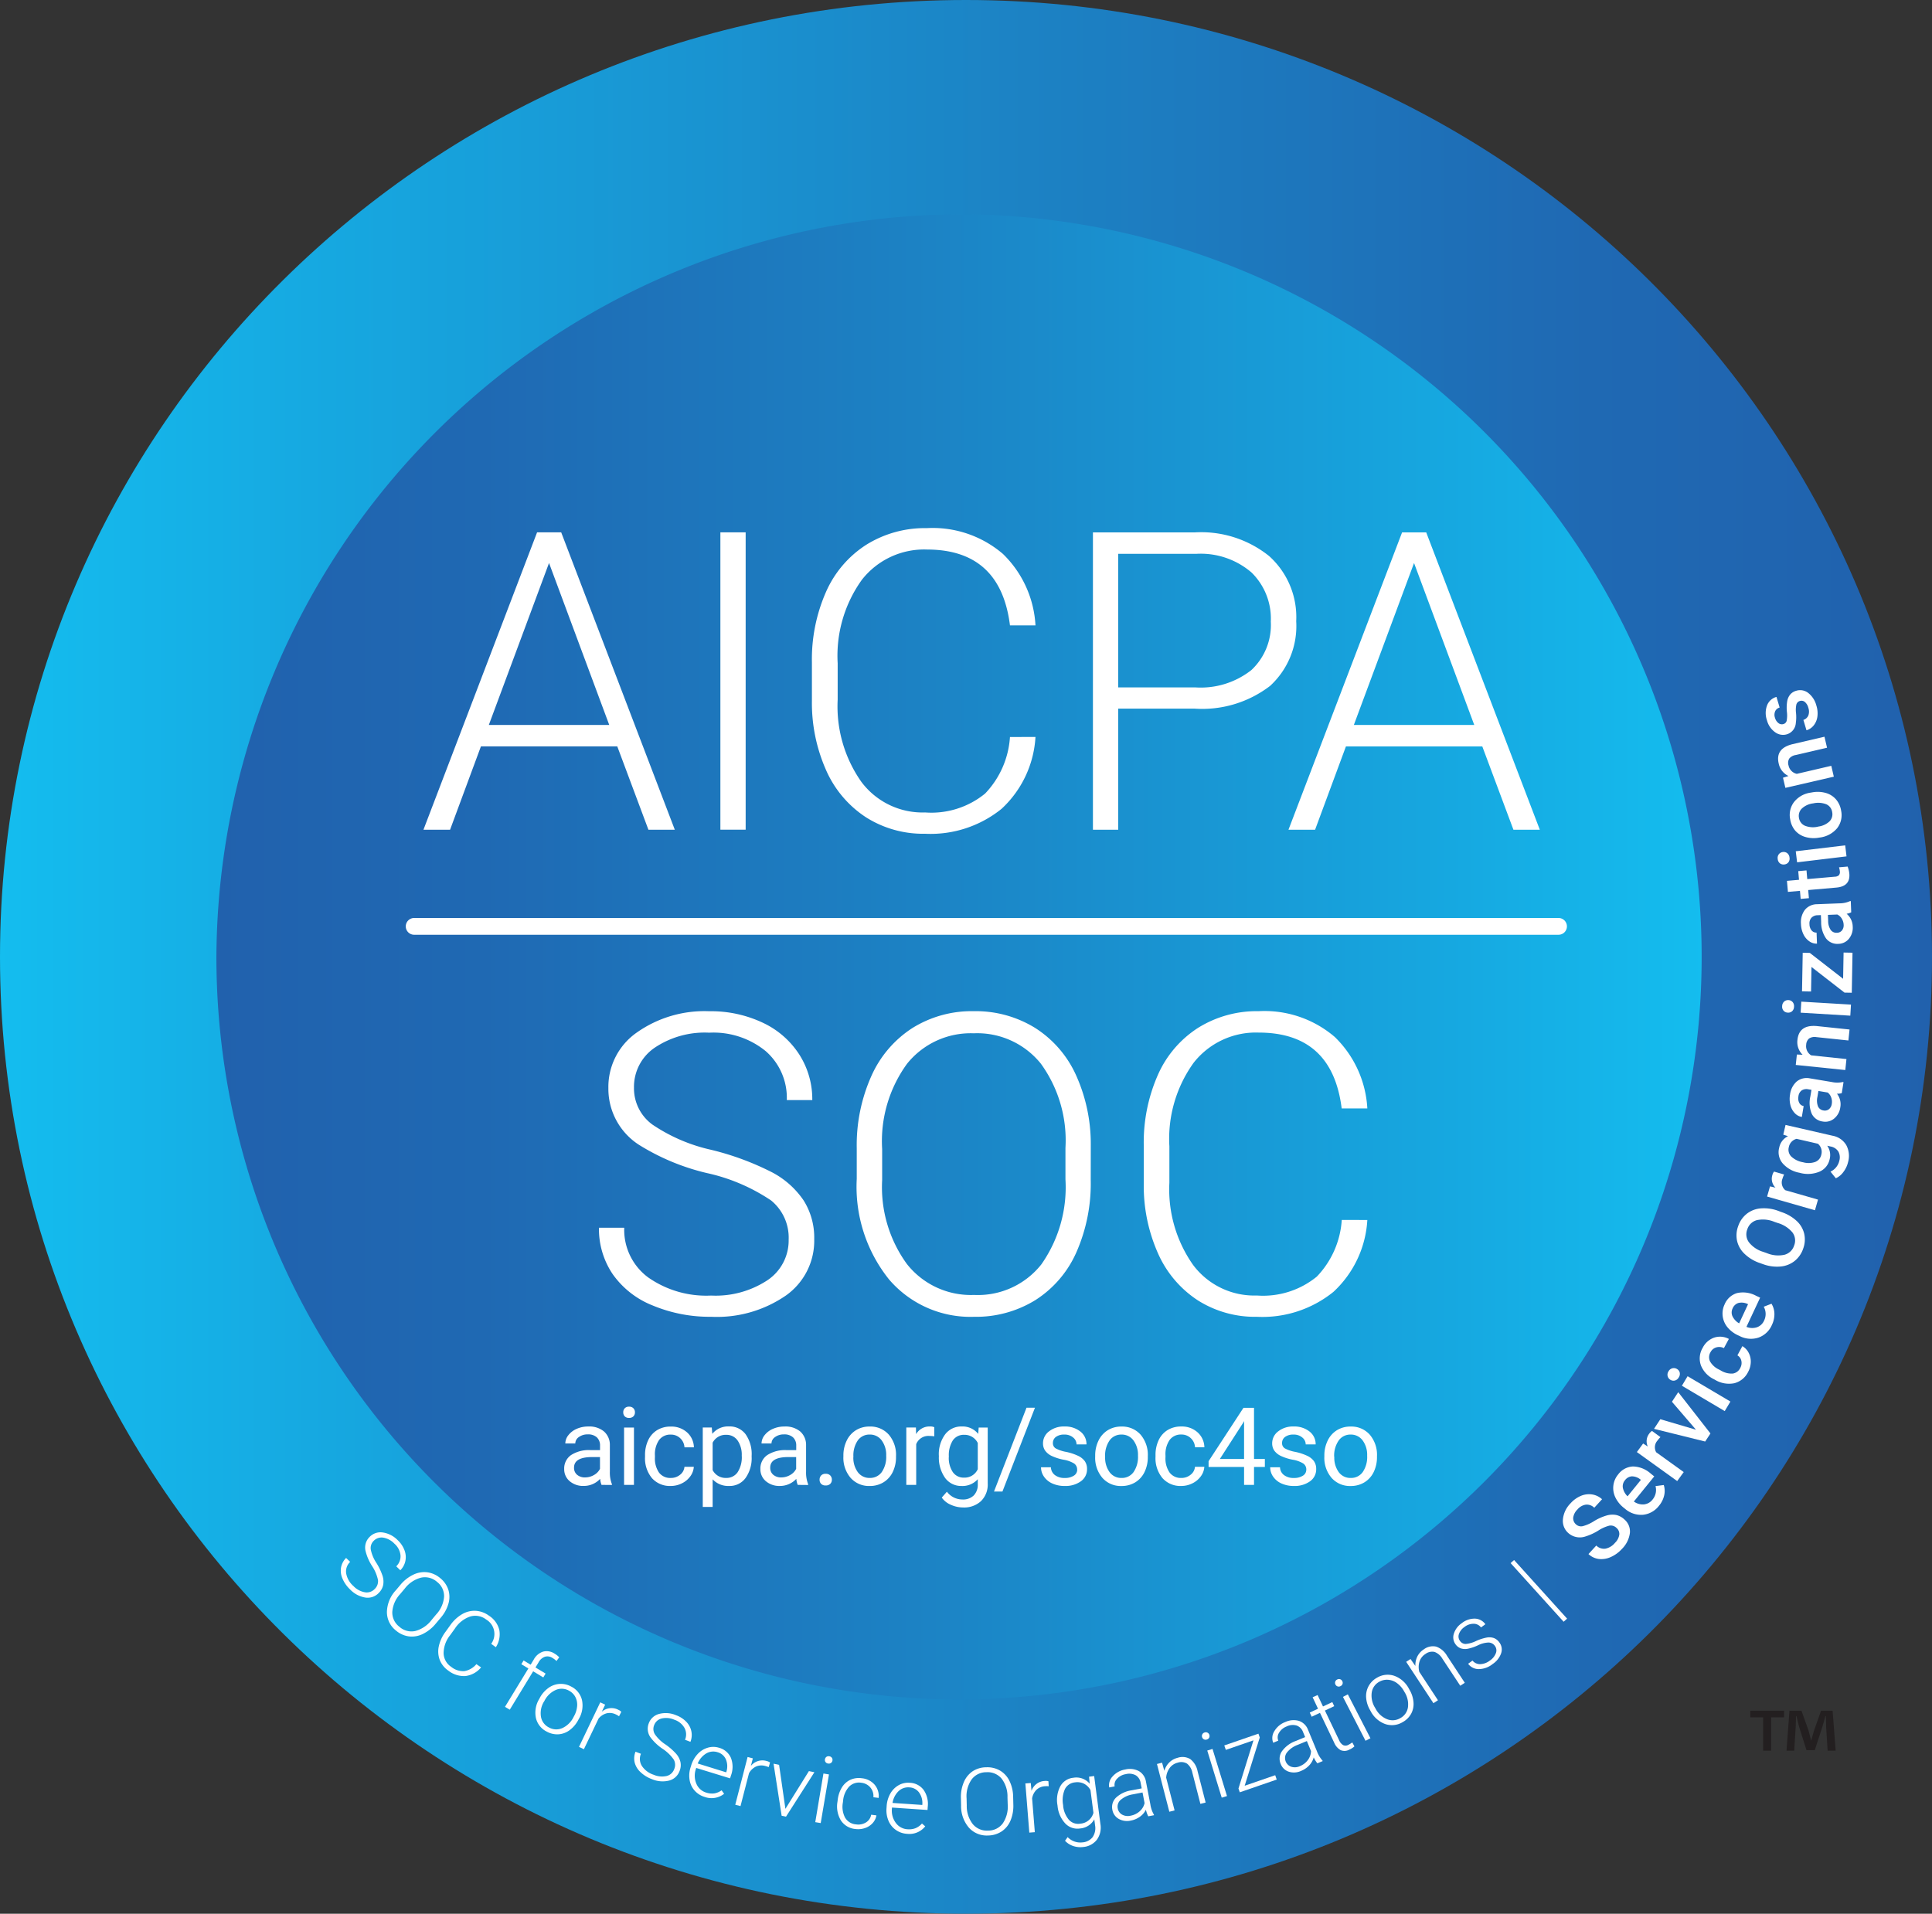 <?xml version="1.0" encoding="UTF-8"?>
<svg xmlns="http://www.w3.org/2000/svg" xmlns:xlink="http://www.w3.org/1999/xlink" id="logo-trust-soc2" width="107" height="106" viewBox="0 0 107 106">
  <rect x="0" y="0" width="107" height="106" fill="#333333" stroke="none"/>
  <defs>
    <linearGradient id="linear-gradient" x1="1" y1="0.5" x2="0.003" y2="0.5" gradientUnits="objectBoundingBox">
      <stop offset="0" stop-color="#2161ad"></stop>
      <stop offset="0.18" stop-color="#1f69b3"></stop>
      <stop offset="0.47" stop-color="#1c82c4"></stop>
      <stop offset="0.84" stop-color="#16a9e1"></stop>
      <stop offset="1" stop-color="#14bdef"></stop>
    </linearGradient>
    <linearGradient id="linear-gradient-2" x1="0" x2="1" xlink:href="#linear-gradient"></linearGradient>
  </defs>
  <g id="Group_68774" data-name="Group 68774">
    <path id="Path_123698" data-name="Path 123698" d="M53.5,0C83.047,0,107,23.729,107,53s-23.953,53-53.5,53S0,82.271,0,53,23.953,0,53.5,0Z" fill="url(#linear-gradient)"></path>
    <path id="Path_123706" data-name="Path 123706" d="M41.515,0A41.129,41.129,0,1,1,0,41.127,41.322,41.322,0,0,1,41.515,0Z" transform="translate(11.985 11.873)" fill="url(#linear-gradient-2)"></path>
    <path id="Path_123707" data-name="Path 123707" d="M2.307,2.818a.592.592,0,0,0-.213-.485A2.254,2.254,0,0,0,1.307,2,2.737,2.737,0,0,1,.471,1.65.82.82,0,0,1,.1.946.835.835,0,0,1,.451.256a1.444,1.444,0,0,1,.893-.269A1.471,1.471,0,0,1,2,.126,1.062,1.062,0,0,1,2.45.519a1.031,1.031,0,0,1,.157.565H2.292A.765.765,0,0,0,2.037.48,1,1,0,0,0,1.343.253,1.1,1.1,0,0,0,.667.445.6.6,0,0,0,.414.94.552.552,0,0,0,.637,1.4a2.073,2.073,0,0,0,.721.31,3.361,3.361,0,0,1,.752.278,1.059,1.059,0,0,1,.384.347.866.866,0,0,1,.127.479.843.843,0,0,1-.352.7,1.5,1.5,0,0,1-.921.268,1.794,1.794,0,0,1-.716-.136A1.08,1.08,0,0,1,.14,3.256a1,1,0,0,1-.166-.575H.286a.73.73,0,0,0,.289.615,1.226,1.226,0,0,0,.775.222,1.159,1.159,0,0,0,.693-.193A.6.6,0,0,0,2.307,2.818Z" transform="translate(21.051 84.385) rotate(44.04)" fill="#fff"></path>
    <path id="Path_123708" data-name="Path 123708" d="M2.863,2.076a2.14,2.14,0,0,1-.181.9,1.363,1.363,0,0,1-.507.6,1.391,1.391,0,0,1-.757.211A1.3,1.3,0,0,1,.375,3.32,1.833,1.833,0,0,1-.018,2.074l0-.38A2.127,2.127,0,0,1,.167.8,1.383,1.383,0,0,1,.676.2a1.38,1.38,0,0,1,.755-.213,1.373,1.373,0,0,1,.752.2,1.331,1.331,0,0,1,.5.578,2.074,2.074,0,0,1,.181.868Zm-.31-.4a1.617,1.617,0,0,0-.3-1.043A.992.992,0,0,0,1.43.26,1.011,1.011,0,0,0,.607.643,1.654,1.654,0,0,0,.3,1.7l0,.385a1.617,1.617,0,0,0,.3,1.039.99.99,0,0,0,.826.38,1,1,0,0,0,.829-.383,1.684,1.684,0,0,0,.3-1.057Z" transform="matrix(0.766, 0.643, -0.643, 0.766, 23.276, 86.501)" fill="#fff"></path>
    <path id="Path_123709" data-name="Path 123709" d="M2.734,2.569a1.333,1.333,0,0,1-.422.893,1.4,1.4,0,0,1-.945.313,1.3,1.3,0,0,1-.727-.2,1.321,1.321,0,0,1-.486-.579,2.054,2.054,0,0,1-.171-.859l0-.479A2.1,2.1,0,0,1,.161.785,1.343,1.343,0,0,1,.661.2a1.366,1.366,0,0,1,.746-.21A1.313,1.313,0,0,1,2.344.3a1.327,1.327,0,0,1,.4.883H2.425A.93.93,0,0,0,1.406.253.981.981,0,0,0,.6.631,1.633,1.633,0,0,0,.3,1.669l0,.451A1.622,1.622,0,0,0,.584,3.136a.929.929,0,0,0,.784.376,1.05,1.05,0,0,0,.74-.238,1.132,1.132,0,0,0,.31-.7Z" transform="translate(25.928 88.674) rotate(35.78)" fill="#fff"></path>
    <path id="Path_123699" data-name="Path 123699" d="M.433,3.933l.01-2.49-.455,0V1.2l.455,0V.863A.905.905,0,0,1,.664.217a.794.794,0,0,1,.6-.228,1.162,1.162,0,0,1,.323.042L1.562.284A1.188,1.188,0,0,0,1.285.255.5.5,0,0,0,.893.412.643.643,0,0,0,.751.854v.339l.656,0v.248l-.656,0-.01,2.49Z" transform="matrix(0.856, 0.517, -0.517, 0.856, 29.63, 90.951)" fill="#fff"></path>
    <path id="Path_123700" data-name="Path 123700" d="M-.011,1.374A1.611,1.611,0,0,1,.146.662,1.167,1.167,0,0,1,1.22-.01a1.125,1.125,0,0,1,.888.38,1.462,1.462,0,0,1,.337,1.014v.063a1.625,1.625,0,0,1-.157.715,1.158,1.158,0,0,1-.435.491,1.2,1.2,0,0,1-.639.175,1.126,1.126,0,0,1-.887-.38A1.458,1.458,0,0,1-.011,1.434Zm.3.082a1.23,1.23,0,0,0,.252.8.814.814,0,0,0,.669.312.826.826,0,0,0,.669-.318,1.287,1.287,0,0,0,.259-.832V1.365A1.38,1.38,0,0,0,2.028.792.926.926,0,0,0,1.7.389.836.836,0,0,0,1.219.248a.822.822,0,0,0-.665.32,1.289,1.289,0,0,0-.26.832Z" transform="translate(30.551 92.848) rotate(28.24)" fill="#fff"></path>
    <path id="Path_123701" data-name="Path 123701" d="M1.271.3A1.141,1.141,0,0,0,1.065.283a.751.751,0,0,0-.483.16A.873.873,0,0,0,.3.9L.292,2.781h-.3L0,.047H.3L.3.48a.817.817,0,0,1,.778-.488.5.5,0,0,1,.2.032Z" transform="matrix(0.904, 0.428, -0.428, 0.904, 33.264, 94.249)" fill="#fff"></path>
    <path id="Path_123702" data-name="Path 123702" d="M2.324,2.814a.59.59,0,0,0-.215-.483,2.277,2.277,0,0,0-.79-.336A2.766,2.766,0,0,1,.48,1.647a.819.819,0,0,1-.374-.7A.827.827,0,0,1,.457.258a1.451,1.451,0,0,1,.9-.267,1.487,1.487,0,0,1,.66.139,1.069,1.069,0,0,1,.451.393,1.025,1.025,0,0,1,.159.563H2.306a.762.762,0,0,0-.258-.6,1.012,1.012,0,0,0-.7-.227,1.111,1.111,0,0,0-.678.19A.59.59,0,0,0,.421.94.551.551,0,0,0,.646,1.4a2.094,2.094,0,0,0,.724.31,3.4,3.4,0,0,1,.755.278,1.065,1.065,0,0,1,.386.346.861.861,0,0,1,.128.477.836.836,0,0,1-.352.7,1.505,1.505,0,0,1-.923.266,1.813,1.813,0,0,1-.719-.137,1.087,1.087,0,0,1-.5-.388,1,1,0,0,1-.167-.573H.3a.728.728,0,0,0,.291.613,1.239,1.239,0,0,0,.778.223,1.166,1.166,0,0,0,.7-.192A.6.6,0,0,0,2.324,2.814Z" transform="translate(36.169 94.53) rotate(20.82)" fill="#fff"></path>
    <path id="Path_123703" data-name="Path 123703" d="M1.223,2.828a1.2,1.2,0,0,1-.635-.17,1.165,1.165,0,0,1-.44-.478,1.478,1.478,0,0,1-.156-.688V1.384A1.6,1.6,0,0,1,.148.673a1.228,1.228,0,0,1,.43-.5,1.069,1.069,0,0,1,.6-.182A.993.993,0,0,1,1.97.331a1.365,1.365,0,0,1,.292.928v.169L.3,1.433v.058a1.134,1.134,0,0,0,.267.774.852.852,0,0,0,.675.308,1,1,0,0,0,.432-.09A.963.963,0,0,0,2.009,2.2l.191.143A1.121,1.121,0,0,1,1.223,2.828ZM1.174.251A.769.769,0,0,0,.594.5a1.158,1.158,0,0,0-.288.673l1.652,0V1.139A.994.994,0,0,0,1.734.5.7.7,0,0,0,1.174.251Z" transform="translate(38.697 96.468) rotate(17.24)" fill="#fff"></path>
    <path id="Path_123704" data-name="Path 123704" d="M1.272.3A1.146,1.146,0,0,0,1.066.286.751.751,0,0,0,.583.444.869.869,0,0,0,.3.9L.3,2.78h-.3L0,.048H.3L.3.482A.815.815,0,0,1,1.08,0a.5.5,0,0,1,.2.032Z" transform="matrix(0.968, 0.25, -0.25, 0.968, 41.416, 97.273)" fill="#fff"></path>
    <path id="Path_123705" data-name="Path 123705" d="M1.155,2.313,2,0H2.31L1.276,2.73H1.029L0,0H.313Z" transform="matrix(0.979, 0.205, -0.205, 0.979, 42.842, 97.69)" fill="#fff"></path>
    <path id="Path_123710" data-name="Path 123710" d="M.353,3.726H.047l0-2.732H.357ZM0,.2A.2.2,0,0,1,.056.059.2.2,0,0,1,.209,0,.2.2,0,0,1,.363.058.2.2,0,0,1,.42.2.2.2,0,0,1,.362.348.207.207,0,0,1,.208.406.2.2,0,0,1,.055.348.2.2,0,0,1,0,.2Z" transform="translate(45.723 97.246) rotate(9.54)" fill="#fff"></path>
    <path id="Path_123711" data-name="Path 123711" d="M1.172,2.575A.811.811,0,0,0,1.706,2.4a.626.626,0,0,0,.234-.461h.293a.852.852,0,0,1-.158.456.991.991,0,0,1-.386.322,1.174,1.174,0,0,1-.516.117,1.067,1.067,0,0,1-.859-.373,1.5,1.5,0,0,1-.316-1V1.362A1.7,1.7,0,0,1,.14.647,1.1,1.1,0,0,1,.55.167,1.139,1.139,0,0,1,1.173,0,1.067,1.067,0,0,1,1.92.264a.969.969,0,0,1,.314.7H1.941A.738.738,0,0,0,1.709.451a.757.757,0,0,0-.536-.2.765.765,0,0,0-.641.3A1.33,1.33,0,0,0,.3,1.379v.088a1.3,1.3,0,0,0,.227.815A.766.766,0,0,0,1.172,2.575Z" transform="translate(46.566 98.35) rotate(7.17)" fill="#fff"></path>
    <path id="Path_123712" data-name="Path 123712" d="M1.233,2.831A1.2,1.2,0,0,1,.6,2.66a1.172,1.172,0,0,1-.442-.478A1.479,1.479,0,0,1,0,1.494V1.385A1.6,1.6,0,0,1,.153.676a1.221,1.221,0,0,1,.43-.5A1.067,1.067,0,0,1,1.179,0a1,1,0,0,1,.8.339,1.367,1.367,0,0,1,.294.928v.169H.3v.058a1.136,1.136,0,0,0,.268.774.857.857,0,0,0,.676.309,1,1,0,0,0,.432-.089.958.958,0,0,0,.34-.283l.191.144A1.117,1.117,0,0,1,1.233,2.831ZM1.179.256A.767.767,0,0,0,.6.506a1.151,1.151,0,0,0-.287.672H1.965V1.144A1,1,0,0,0,1.739.5.7.7,0,0,0,1.179.256Z" transform="translate(49.199 98.667) rotate(3.89)" fill="#fff"></path>
    <path id="Path_123713" data-name="Path 123713" d="M2.893,2.089a2.106,2.106,0,0,1-.177.891,1.341,1.341,0,0,1-.506.591,1.394,1.394,0,0,1-.759.207A1.324,1.324,0,0,1,.4,3.316,1.831,1.831,0,0,1,0,2.073V1.694A2.093,2.093,0,0,1,.18.8a1.362,1.362,0,0,1,.508-.6A1.383,1.383,0,0,1,1.445,0a1.4,1.4,0,0,1,.756.2,1.348,1.348,0,0,1,.506.578,2.065,2.065,0,0,1,.186.866Zm-.314-.4a1.614,1.614,0,0,0-.3-1.04A1.01,1.01,0,0,0,1.445.273,1.007,1.007,0,0,0,.621.65,1.626,1.626,0,0,0,.314,1.7v.384A1.614,1.614,0,0,0,.62,3.124a1.007,1.007,0,0,0,.831.383,1,1,0,0,0,.831-.377,1.656,1.656,0,0,0,.3-1.051Z" transform="matrix(1, -0.024, 0.024, 1, 53.178, 97.924)" fill="#fff"></path>
    <path id="Path_123714" data-name="Path 123714" d="M1.276.31A1.15,1.15,0,0,0,1.07.292.748.748,0,0,0,.587.449.861.861,0,0,0,.306.907V2.783H0L0,.051H.3L.306.486A.81.81,0,0,1,1.083,0a.506.506,0,0,1,.2.033Z" transform="matrix(0.997, -0.08, 0.08, 0.997, 56.784, 98.733)" fill="#fff"></path>
    <path id="Path_123715" data-name="Path 123715" d="M0,1.392A1.631,1.631,0,0,1,.289.377.925.925,0,0,1,1.067,0a.964.964,0,0,1,.857.445L1.938.054h.285l0,2.676a1.148,1.148,0,0,1-.3.835,1.069,1.069,0,0,1-.807.307,1.238,1.238,0,0,1-.549-.128A1.068,1.068,0,0,1,.161,3.4l.17-.182a.971.971,0,0,0,.77.395A.785.785,0,0,0,1.7,3.4a.883.883,0,0,0,.221-.62V2.432a.986.986,0,0,1-.853.4.925.925,0,0,1-.77-.38A1.642,1.642,0,0,1,0,1.433Zm.308.053a1.417,1.417,0,0,0,.212.825.688.688,0,0,0,.6.3.813.813,0,0,0,.8-.5l0-1.27A.866.866,0,0,0,1.607.4.838.838,0,0,0,1.123.265a.692.692,0,0,0-.6.3A1.509,1.509,0,0,0,.312,1.446Z" transform="matrix(0.992, -0.129, 0.129, 0.992, 58.386, 98.607)" fill="#fff"></path>
    <path id="Path_123716" data-name="Path 123716" d="M1.891,2.788a1.42,1.42,0,0,1-.059-.381,1.056,1.056,0,0,1-.408.319A1.259,1.259,0,0,1,.9,2.837a.932.932,0,0,1-.644-.221A.715.715,0,0,1,.007,2.06a.727.727,0,0,1,.334-.631A1.616,1.616,0,0,1,1.274,1.2h.553V.889A.6.6,0,0,0,1.644.428.759.759,0,0,0,1.112.259.834.834,0,0,0,.585.42.477.477,0,0,0,.377.808l-.306,0a.7.7,0,0,1,.3-.564A1.18,1.18,0,0,1,1.127,0a1.083,1.083,0,0,1,.728.23A.82.82,0,0,1,2.13.872l0,1.293a1.593,1.593,0,0,0,.085.594v.03ZM.933,2.569a1.027,1.027,0,0,0,.546-.146.86.86,0,0,0,.35-.391v-.6H1.283A1.372,1.372,0,0,0,.57,1.6a.494.494,0,0,0-.256.44.488.488,0,0,0,.173.382A.653.653,0,0,0,.933,2.569Z" transform="translate(61.209 98.226) rotate(-10.94)" fill="#fff"></path>
    <path id="Path_123717" data-name="Path 123717" d="M.3.054.308.521A1.083,1.083,0,0,1,.695.137,1.009,1.009,0,0,1,1.206.006a.834.834,0,0,1,.66.249A1.114,1.114,0,0,1,2.087,1l0,1.793h-.3l0-1.8A.833.833,0,0,0,1.626.449a.619.619,0,0,0-.493-.18.772.772,0,0,0-.5.174A1.022,1.022,0,0,0,.312.915l0,1.872h-.3L.007.053Z" transform="matrix(0.968, -0.249, 0.249, 0.968, 64.056, 97.657)" fill="#fff"></path>
    <path id="Path_123719" data-name="Path 123719" d="M.369,3.73H.064L.057,1H.362ZM0,.205A.2.2,0,0,1,.057.06.2.2,0,0,1,.209,0a.205.205,0,0,1,.154.06A.2.2,0,0,1,.421.206.2.2,0,0,1,.364.35.205.205,0,0,1,.21.408.2.2,0,0,1,.058.349.2.2,0,0,1,0,.205Z" transform="translate(66.516 96.022) rotate(-16.92)" fill="#fff"></path>
    <path id="Path_123720" data-name="Path 123720" d="M.392,2.486l1.789.005v.255L.017,2.74V2.518L1.679.271.06.267V.006l2,.006V.237Z" transform="translate(67.746 96.693) rotate(-19.2)" fill="#fff"></path>
    <path id="Path_123721" data-name="Path 123721" d="M1.9,2.8a1.426,1.426,0,0,1-.06-.382,1.051,1.051,0,0,1-.407.318A1.253,1.253,0,0,1,.9,2.843a.932.932,0,0,1-.643-.222.719.719,0,0,1-.247-.557.725.725,0,0,1,.333-.631A1.608,1.608,0,0,1,1.278,1.2l.552,0V.895A.6.6,0,0,0,1.646.433a.76.76,0,0,0-.531-.17.83.83,0,0,0-.526.16A.476.476,0,0,0,.381.812l-.305,0A.7.7,0,0,1,.38.244a1.174,1.174,0,0,1,.75-.236,1.083,1.083,0,0,1,.727.231.824.824,0,0,1,.276.639l0,1.294a1.6,1.6,0,0,0,.086.594V2.8ZM.94,2.575a1.022,1.022,0,0,0,.545-.145.856.856,0,0,0,.349-.391l0-.6-.545,0A1.366,1.366,0,0,0,.575,1.6a.508.508,0,0,0-.083.823A.654.654,0,0,0,.94,2.575Z" transform="translate(70.133 95.809) rotate(-22.5)" fill="#fff"></path>
    <path id="Path_123722" data-name="Path 123722" d="M.815.006l0,.7.57,0V.956l-.57,0L.825,2.777a.571.571,0,0,0,.084.339.324.324,0,0,0,.276.112A1.9,1.9,0,0,0,1.432,3.2l.014.248a.989.989,0,0,1-.325.042.548.548,0,0,1-.456-.182A.852.852,0,0,1,.52,2.779L.513.953l-.506,0V.7l.506,0,0-.7Z" transform="translate(72.233 94.23) rotate(-25.26)" fill="#fff"></path>
    <path id="Path_123723" data-name="Path 123723" d="M.374,3.735H.068L.058,1H.363ZM0,.206A.2.2,0,0,1,.057.06.2.2,0,0,1,.209,0a.205.205,0,0,1,.154.06A.2.2,0,0,1,.421.207.2.2,0,0,1,.365.351.2.2,0,0,1,.211.409.2.2,0,0,1,.058.35.2.2,0,0,1,0,.206Z" transform="translate(73.87 93.124) rotate(-27.01)" fill="#fff"></path>
    <path id="Path_123724" data-name="Path 123724" d="M.012,1.384A1.6,1.6,0,0,1,.163.674,1.155,1.155,0,0,1,.6.183,1.168,1.168,0,0,1,1.232.01,1.143,1.143,0,0,1,2.123.4a1.483,1.483,0,0,1,.345,1.017v.063a1.611,1.611,0,0,1-.151.714,1.131,1.131,0,0,1-.431.488,1.186,1.186,0,0,1-.637.169,1.144,1.144,0,0,1-.89-.387A1.48,1.48,0,0,1,.012,1.445Zm.305.085a1.247,1.247,0,0,0,.259.807.828.828,0,0,0,.671.318.811.811,0,0,0,.666-.312,1.27,1.27,0,0,0,.252-.83V1.393A1.393,1.393,0,0,0,2.046.818a.947.947,0,0,0-.33-.4A.846.846,0,0,0,1.233.268.807.807,0,0,0,.57.583a1.272,1.272,0,0,0-.253.83Z" transform="translate(75.187 93.525) rotate(-29.52)" fill="#fff"></path>
    <path id="Path_123725" data-name="Path 123725" d="M.3.057.315.526A1.076,1.076,0,0,1,.7.141a1,1,0,0,1,.51-.131.833.833,0,0,1,.659.251,1.124,1.124,0,0,1,.222.745L2.1,2.8H1.8L1.788,1A.84.84,0,0,0,1.629.455.618.618,0,0,0,1.137.274a.765.765,0,0,0-.5.174A1.019,1.019,0,0,0,.319.921L.327,2.8h-.3L.013.056Z" transform="translate(77.837 92.008) rotate(-33.07)" fill="#fff"></path>
    <path id="Path_123726" data-name="Path 123726" d="M1.8,2.108a.436.436,0,0,0-.183-.363,1.416,1.416,0,0,0-.548-.216A2.493,2.493,0,0,1,.5,1.348.766.766,0,0,1,.2,1.1.613.613,0,0,1,.1.753.645.645,0,0,1,.374.218,1.092,1.092,0,0,1,1.069.01a1.14,1.14,0,0,1,.739.23.734.734,0,0,1,.281.593h-.3a.5.5,0,0,0-.2-.4A.8.8,0,0,0,1.07.268.791.791,0,0,0,.589.4a.406.406,0,0,0-.18.345.377.377,0,0,0,.153.319,1.615,1.615,0,0,0,.552.209,2.617,2.617,0,0,1,.6.2.786.786,0,0,1,.3.257.658.658,0,0,1,.1.363.649.649,0,0,1-.278.553,1.193,1.193,0,0,1-.732.2A1.242,1.242,0,0,1,.32,2.616a.72.72,0,0,1-.3-.588h.3a.532.532,0,0,0,.227.415A.927.927,0,0,0,1.1,2.6a.86.86,0,0,0,.512-.137A.413.413,0,0,0,1.8,2.108Z" transform="translate(80.089 90.536) rotate(-36.44)" fill="#fff"></path>
    <path id="Path_123727" data-name="Path 123727" d="M.3,4.378H.042L.021,0H.278Z" transform="translate(83.647 86.594) rotate(-41.84)" fill="#fff"></path>
    <path id="Path_123728" data-name="Path 123728" d="M2.143,2.811a.451.451,0,0,0-.173-.376,2.079,2.079,0,0,0-.619-.269,3.01,3.01,0,0,1-.711-.3.959.959,0,0,1-.508-.829A.891.891,0,0,1,.492.3,1.46,1.46,0,0,1,1.435.014a1.6,1.6,0,0,1,.688.145A1.143,1.143,0,0,1,2.6.566a1.046,1.046,0,0,1,.175.583l-.639,0A.585.585,0,0,0,1.952.692.754.754,0,0,0,1.432.526.775.775,0,0,0,.945.658a.444.444,0,0,0-.172.375.41.41,0,0,0,.189.34,2.182,2.182,0,0,0,.62.267,2.873,2.873,0,0,1,.693.3,1.117,1.117,0,0,1,.385.377.985.985,0,0,1,.124.5.871.871,0,0,1-.35.733,1.522,1.522,0,0,1-.958.268,1.812,1.812,0,0,1-.737-.152,1.254,1.254,0,0,1-.524-.412,1.03,1.03,0,0,1-.189-.61l.641,0a.6.6,0,0,0,.21.488.917.917,0,0,0,.6.175.785.785,0,0,0,.5-.133A.434.434,0,0,0,2.143,2.811Z" transform="translate(86.006 84.314) rotate(-47.55)" fill="#fff"></path>
    <path id="Path_123729" data-name="Path 123729" d="M1.333,2.861a1.284,1.284,0,0,1-.951-.374A1.353,1.353,0,0,1,.014,1.5V1.425A1.642,1.642,0,0,1,.169.691a1.191,1.191,0,0,1,.442-.5A1.166,1.166,0,0,1,1.249.012a1.085,1.085,0,0,1,.867.362,1.527,1.527,0,0,1,.31,1.014v.249L.635,1.629a.834.834,0,0,0,.229.539.686.686,0,0,0,.5.2.825.825,0,0,0,.688-.34l.333.319a1.094,1.094,0,0,1-.438.38A1.366,1.366,0,0,1,1.333,2.861ZM1.248.507A.513.513,0,0,0,.84.683a.913.913,0,0,0-.2.494l1.173.005V1.136A.757.757,0,0,0,1.65.667.519.519,0,0,0,1.248.507Z" transform="matrix(0.627, -0.779, 0.779, 0.627, 88.821, 82.641)" fill="#fff"></path>
    <path id="Path_123730" data-name="Path 123730" d="M1.452.627A1.522,1.522,0,0,0,1.2.606.559.559,0,0,0,.633.928L.641,2.808l-.615,0L.013.057.6.059.617.367A.686.686,0,0,1,1.234.011a.577.577,0,0,1,.218.037Z" transform="translate(90.601 80.406) rotate(-54)" fill="#fff"></path>
    <path id="Path_123731" data-name="Path 123731" d="M1.234,1.983,1.8.019l.635,0L1.5,2.767l-.534,0L0,.011l.638,0Z" transform="matrix(0.548, -0.836, 0.836, 0.548, 91.595, 79.137)" fill="#fff"></path>
    <path id="Path_123732" data-name="Path 123732" d="M.67,3.8l-.615,0L.044,1.046l.615,0ZM0,.332A.326.326,0,0,1,.092.1.336.336,0,0,1,.348,0,.345.345,0,0,1,.607.1.329.329,0,0,1,.7.335a.316.316,0,0,1-.09.232A.343.343,0,0,1,.351.659.344.344,0,0,1,.094.565.324.324,0,0,1,0,.332Z" transform="matrix(0.513, -0.859, 0.859, 0.513, 92.228, 76.257)" fill="#fff"></path>
    <path id="Path_123733" data-name="Path 123733" d="M1.255,2.37a.55.55,0,0,0,.381-.133A.457.457,0,0,0,1.8,1.9l.579,0a.9.9,0,0,1-.157.479,1.035,1.035,0,0,1-.4.351,1.2,1.2,0,0,1-.551.128,1.173,1.173,0,0,1-.912-.377,1.5,1.5,0,0,1-.34-1.034V1.388a1.453,1.453,0,0,1,.33-1A1.144,1.144,0,0,1,1.251.01a1.129,1.129,0,0,1,.8.289,1.036,1.036,0,0,1,.325.753l-.579,0A.572.572,0,0,0,1.631.66.519.519,0,0,0,1.247.506a.535.535,0,0,0-.46.216,1.107,1.107,0,0,0-.162.659v.1a1.138,1.138,0,0,0,.163.668A.544.544,0,0,0,1.255,2.37Z" transform="translate(93.696 75.754) rotate(-61.65)" fill="#fff"></path>
    <path id="Path_123734" data-name="Path 123734" d="M1.326,2.864A1.276,1.276,0,0,1,.377,2.49,1.356,1.356,0,0,1,.011,1.5V1.427A1.653,1.653,0,0,1,.166.691a1.2,1.2,0,0,1,.442-.5A1.162,1.162,0,0,1,1.245.009a1.078,1.078,0,0,1,.865.362,1.532,1.532,0,0,1,.308,1.016v.249L.631,1.63a.835.835,0,0,0,.228.54.682.682,0,0,0,.5.2.824.824,0,0,0,.687-.341l.332.319a1.1,1.1,0,0,1-.437.381A1.36,1.36,0,0,1,1.326,2.864ZM1.244.505A.512.512,0,0,0,.836.682a.919.919,0,0,0-.2.5l1.171,0V1.136a.759.759,0,0,0-.166-.47A.516.516,0,0,0,1.244.505Z" transform="translate(94.979 73.379) rotate(-65.06)" fill="#fff"></path>
    <path id="Path_123735" data-name="Path 123735" d="M3.065,2.015a2.281,2.281,0,0,1-.184.955,1.409,1.409,0,0,1-.533.63,1.455,1.455,0,0,1-.8.218,1.472,1.472,0,0,1-.8-.223,1.455,1.455,0,0,1-.543-.629,2.224,2.224,0,0,1-.2-.94V1.817A2.261,2.261,0,0,1,.2.861,1.429,1.429,0,0,1,.736.227a1.451,1.451,0,0,1,.8-.218,1.477,1.477,0,0,1,.8.22,1.435,1.435,0,0,1,.539.628,2.272,2.272,0,0,1,.195.951Zm-.64-.2A1.636,1.636,0,0,0,2.191.874a.76.76,0,0,0-.657-.33A.747.747,0,0,0,.887.869a1.591,1.591,0,0,0-.236.925v.214a1.624,1.624,0,0,0,.239.945.764.764,0,0,0,.657.335A.745.745,0,0,0,2.2,2.964a1.645,1.645,0,0,0,.226-.951Z" transform="translate(95.748 69.36) rotate(-70.61)" fill="#fff"></path>
    <path id="Path_123736" data-name="Path 123736" d="M1.441.623A1.509,1.509,0,0,0,1.191.6.559.559,0,0,0,.623.927l0,1.884-.614,0L.007.054H.593L.609.364A.687.687,0,0,1,1.225.006a.572.572,0,0,1,.217.036Z" transform="translate(97.813 66.268) rotate(-73.97)" fill="#fff"></path>
    <path id="Path_123737" data-name="Path 123737" d="M.006,1.411A1.616,1.616,0,0,1,.3.386.953.953,0,0,1,1.1,0a.9.9,0,0,1,.736.33L1.859.057h.553L2.418,2.73a1.111,1.111,0,0,1-.333.855,1.263,1.263,0,0,1-.9.311A1.448,1.448,0,0,1,.6,3.769a1.05,1.05,0,0,1-.436-.331l.29-.371a.878.878,0,0,0,.7.34.672.672,0,0,0,.482-.166.64.64,0,0,0,.176-.49V2.566a.9.9,0,0,1-.707.3.96.96,0,0,1-.785-.386A1.679,1.679,0,0,1,.006,1.411Zm.611.055a1.12,1.12,0,0,0,.169.654.541.541,0,0,0,.466.239.587.587,0,0,0,.55-.32L1.8.826A.584.584,0,0,0,1.254.512.538.538,0,0,0,.784.753,1.247,1.247,0,0,0,.617,1.466Z" transform="matrix(0.226, -0.974, 0.974, 0.226, 98.288, 64.646)" fill="#fff"></path>
    <path id="Path_123738" data-name="Path 123738" d="M1.727,2.812a.964.964,0,0,1-.071-.257.948.948,0,0,1-.717.307.961.961,0,0,1-.672-.238.763.763,0,0,1-.261-.586A.783.783,0,0,1,.33,1.361a1.558,1.558,0,0,1,.928-.234h.376V.947A.487.487,0,0,0,1.514.6.469.469,0,0,0,1.153.475.536.536,0,0,0,.81.58.327.327,0,0,0,.676.849H.063A.689.689,0,0,1,.211.424a.989.989,0,0,1,.4-.309A1.41,1.41,0,0,1,1.187,0a1.143,1.143,0,0,1,.765.244.874.874,0,0,1,.294.684l0,1.243a1.422,1.422,0,0,0,.1.594v.043Zm-.675-.447a.692.692,0,0,0,.342-.089.59.59,0,0,0,.241-.239v-.52H1.3a.9.9,0,0,0-.512.119.388.388,0,0,0-.171.339.364.364,0,0,0,.118.284A.453.453,0,0,0,1.052,2.365Z" transform="translate(98.943 61.79) rotate(-80.49)" fill="#fff"></path>
    <path id="Path_123739" data-name="Path 123739" d="M.581.053.6.371A.976.976,0,0,1,1.394,0q.853,0,.869.987l0,1.822H1.652l0-1.786A.572.572,0,0,0,1.537.636.471.471,0,0,0,1.17.51.589.589,0,0,0,.617.848l0,1.962H.006L0,.052Z" transform="translate(99.403 58.981) rotate(-84)" fill="#fff"></path>
    <path id="Path_123741" data-name="Path 123741" d="M.654,3.8H.04l0-2.757H.652ZM0,.331A.33.33,0,0,1,.09.095.336.336,0,0,1,.346,0,.341.341,0,0,1,.6.095.328.328,0,0,1,.695.332.32.32,0,0,1,.6.565.343.343,0,0,1,.346.658.34.34,0,0,1,.09.565.323.323,0,0,1,0,.331Z" transform="matrix(0.06, -0.998, 0.998, 0.06, 98.681, 56.069)" fill="#fff"></path>
    <path id="Path_123742" data-name="Path 123742" d="M.763,2.263H2.217v.494H0V2.352L1.386.5H.026V0H2.164V.393Z" transform="translate(99.801 54.937) rotate(-88.97)" fill="#fff"></path>
    <path id="Path_123743" data-name="Path 123743" d="M1.717,2.807a.962.962,0,0,1-.071-.257.951.951,0,0,1-.717.309.958.958,0,0,1-.671-.237A.761.761,0,0,1,0,2.035a.786.786,0,0,1,.325-.677,1.562,1.562,0,0,1,.928-.236h.376V.942A.485.485,0,0,0,1.509.6.467.467,0,0,0,1.148.471.537.537,0,0,0,.8.576.329.329,0,0,0,.67.845H.057A.692.692,0,0,1,.206.421.994.994,0,0,1,.611.111,1.412,1.412,0,0,1,1.183,0a1.138,1.138,0,0,1,.765.243A.871.871,0,0,1,2.24.926V2.17a1.42,1.42,0,0,0,.1.594v.043Zm-.674-.446a.693.693,0,0,0,.342-.089.594.594,0,0,0,.241-.24v-.52H1.3a.9.9,0,0,0-.512.12.389.389,0,0,0-.172.339.363.363,0,0,0,.117.284A.452.452,0,0,0,1.043,2.361Z" transform="matrix(-0.039, -0.999, 0.999, -0.039, 99.789, 52.358)" fill="#fff"></path>
    <path id="Path_123745" data-name="Path 123745" d="M1.062,0v.67h.482v.459H1.061V2.666a.341.341,0,0,0,.062.228.285.285,0,0,0,.221.07.937.937,0,0,0,.215-.026v.479a1.5,1.5,0,0,1-.4.059q-.707,0-.706-.787V1.128H0V.67H.448V0Z" transform="translate(99.059 49.848) rotate(-94.98)" fill="#fff"></path>
    <path id="Path_123746" data-name="Path 123746" d="M.647,3.8H.033l0-2.757H.65ZM0,.331A.331.331,0,0,1,.089.094.337.337,0,0,1,.345,0,.34.34,0,0,1,.6.093.327.327,0,0,1,.694.33.321.321,0,0,1,.6.563.344.344,0,0,1,.345.657.339.339,0,0,1,.089.564.322.322,0,0,1,0,.331Z" transform="translate(98.497 47.921) rotate(-96.86)" fill="#fff"></path>
    <path id="Path_123747" data-name="Path 123747" d="M0,1.4a1.64,1.64,0,0,1,.16-.73A1.174,1.174,0,0,1,.6.172,1.253,1.253,0,0,1,1.265,0a1.184,1.184,0,0,1,.9.358,1.415,1.415,0,0,1,.371.952l0,.145a1.655,1.655,0,0,1-.156.729,1.16,1.16,0,0,1-.445.5,1.263,1.263,0,0,1-.668.177,1.176,1.176,0,0,1-.925-.387A1.492,1.492,0,0,1,0,1.432Zm.613.053a1.116,1.116,0,0,0,.173.666.563.563,0,0,0,.484.24.561.561,0,0,0,.484-.245A1.238,1.238,0,0,0,1.925,1.4,1.1,1.1,0,0,0,1.748.737.565.565,0,0,0,1.265.493.563.563,0,0,0,.787.734,1.214,1.214,0,0,0,.609,1.454Z" transform="translate(99.355 46.629) rotate(-99.5)" fill="#fff"></path>
    <path id="Path_123748" data-name="Path 123748" d="M.578.047.6.365a.984.984,0,0,1,.8-.371q.854,0,.867.984l0,1.821H1.641l0-1.785A.569.569,0,0,0,1.533.627.469.469,0,0,0,1.166.5a.594.594,0,0,0-.554.34l0,1.961H-.006L0,.048Z" transform="matrix(-0.227, -0.974, 0.974, -0.227, 98.833, 43.65)" fill="#fff"></path>
    <path id="Path_123749" data-name="Path 123749" d="M1.647,2.05A.279.279,0,0,0,1.512,1.8a1.423,1.423,0,0,0-.448-.152A2.282,2.282,0,0,1,.542,1.48.7.7,0,0,1,.084.832a.739.739,0,0,1,.3-.6,1.177,1.177,0,0,1,.758-.241,1.214,1.214,0,0,1,.791.242.774.774,0,0,1,.3.633l-.614,0a.381.381,0,0,0-.131-.3A.5.5,0,0,0,1.141.457a.543.543,0,0,0-.33.1A.3.3,0,0,0,.682.8.25.25,0,0,0,.8,1.026a1.616,1.616,0,0,0,.48.158,2.249,2.249,0,0,1,.567.189.8.8,0,0,1,.3.265.68.68,0,0,1,.1.377.724.724,0,0,1-.307.6,1.3,1.3,0,0,1-.8.232,1.4,1.4,0,0,1-.6-.121.98.98,0,0,1-.408-.335.8.8,0,0,1-.145-.46l.6,0a.435.435,0,0,0,.163.337.632.632,0,0,0,.4.117.619.619,0,0,0,.369-.094A.29.29,0,0,0,1.647,2.05Z" transform="translate(98.194 40.989) rotate(-106.58)" fill="#fff"></path>
    <g id="Group" transform="translate(23.452 29.261)">
      <path id="Path_123752" data-name="Path 123752" d="M11.852-42.893H4.3L2.591-38.277H1.117L7.41-54.749H8.746l6.292,16.472H13.577ZM4.738-44.081h6.669L8.072-53.052Zm14.224,5.8h-1.4V-54.749h1.4Zm16.051-5.136a5.882,5.882,0,0,1-1.879,3.982,6.252,6.252,0,0,1-4.243,1.38,5.906,5.906,0,0,1-3.272-.916,5.99,5.99,0,0,1-2.2-2.6,9.175,9.175,0,0,1-.788-3.841v-2.138a9.259,9.259,0,0,1,.777-3.892,5.932,5.932,0,0,1,2.233-2.619,6.13,6.13,0,0,1,3.352-.922,5.973,5.973,0,0,1,4.22,1.431,5.97,5.97,0,0,1,1.8,3.954H33.6q-.525-4.2-4.6-4.2a4.379,4.379,0,0,0-3.6,1.674,7.209,7.209,0,0,0-1.342,4.627v2.014a7.262,7.262,0,0,0,1.308,4.548,4.228,4.228,0,0,0,3.534,1.7,4.7,4.7,0,0,0,3.323-1.046A4.994,4.994,0,0,0,33.6-43.413Z" transform="translate(-1.117 54.975)" fill="#fff"></path>
      <path id="Path_123750" data-name="Path 123750" d="M8.258-44.467v6.709h-1.4V-54.23h5.664a6.007,6.007,0,0,1,4.094,1.312,4.543,4.543,0,0,1,1.5,3.609,4.5,4.5,0,0,1-1.445,3.581,6.181,6.181,0,0,1-4.185,1.261Zm0-1.177h4.26a4.527,4.527,0,0,0,3.118-.962,3.414,3.414,0,0,0,1.073-2.681,3.572,3.572,0,0,0-1.068-2.721,4.311,4.311,0,0,0-3.032-1.035H8.258Z" transform="translate(30.22 54.457)" fill="#fff"></path>
      <path id="Path_123751" data-name="Path 123751" d="M11.852-42.374H4.3L2.591-37.758H1.117L7.41-54.23H8.746l6.292,16.472H13.577ZM4.738-43.562h6.669L8.072-52.533Z" transform="translate(46.79 54.457)" fill="#fff"></path>
      <path id="Path_123753" data-name="Path 123753" d="M13.784-42.327a2.656,2.656,0,0,0-.971-2.166A10.3,10.3,0,0,0,9.262-46.01a12.509,12.509,0,0,1-3.769-1.567A3.689,3.689,0,0,1,3.8-50.721a3.674,3.674,0,0,1,1.57-3.072,6.491,6.491,0,0,1,4.014-1.182,6.711,6.711,0,0,1,2.963.634,4.835,4.835,0,0,1,2.027,1.765,4.6,4.6,0,0,1,.719,2.523H13.681a3.431,3.431,0,0,0-1.165-2.71,4.57,4.57,0,0,0-3.129-1.024,4.968,4.968,0,0,0-3.038.843,2.621,2.621,0,0,0-1.131,2.2A2.48,2.48,0,0,0,6.235-48.7,9.472,9.472,0,0,0,9.49-47.3a15.36,15.36,0,0,1,3.392,1.256,4.818,4.818,0,0,1,1.736,1.556A3.865,3.865,0,0,1,15.2-42.35a3.712,3.712,0,0,1-1.57,3.122,6.733,6.733,0,0,1-4.14,1.177,8.181,8.181,0,0,1-3.226-.622,4.92,4.92,0,0,1-2.227-1.742,4.467,4.467,0,0,1-.759-2.568h1.4A3.277,3.277,0,0,0,6-40.234,5.6,5.6,0,0,0,9.49-39.227a5.216,5.216,0,0,0,3.118-.848A2.645,2.645,0,0,0,13.784-42.327Zm16.73-3.292a9.44,9.44,0,0,1-.794,3.994,6.016,6.016,0,0,1-2.267,2.647,6.25,6.25,0,0,1-3.4.928,5.931,5.931,0,0,1-4.705-2.065,8.2,8.2,0,0,1-1.793-5.572v-1.7a9.383,9.383,0,0,1,.805-3.988,6.108,6.108,0,0,1,2.278-2.67,6.2,6.2,0,0,1,3.392-.933,6.258,6.258,0,0,1,3.386.916,6.037,6.037,0,0,1,2.267,2.591,9.25,9.25,0,0,1,.834,3.88Zm-1.4-1.787a7.232,7.232,0,0,0-1.359-4.661,4.523,4.523,0,0,0-3.723-1.686,4.517,4.517,0,0,0-3.694,1.691,7.29,7.29,0,0,0-1.376,4.723v1.72a7.232,7.232,0,0,0,1.37,4.644,4.513,4.513,0,0,0,3.723,1.714,4.477,4.477,0,0,0,3.723-1.691,7.424,7.424,0,0,0,1.336-4.712Zm16.719,3.994a5.882,5.882,0,0,1-1.879,3.982,6.252,6.252,0,0,1-4.243,1.38,5.906,5.906,0,0,1-3.272-.916,5.99,5.99,0,0,1-2.2-2.6,9.175,9.175,0,0,1-.788-3.841v-2.138a9.259,9.259,0,0,1,.777-3.892,5.932,5.932,0,0,1,2.233-2.619,6.13,6.13,0,0,1,3.352-.922,5.973,5.973,0,0,1,4.22,1.431,5.97,5.97,0,0,1,1.8,3.954H44.412q-.525-4.2-4.6-4.2a4.379,4.379,0,0,0-3.6,1.674,7.209,7.209,0,0,0-1.342,4.627v2.014a7.262,7.262,0,0,0,1.308,4.548,4.228,4.228,0,0,0,3.534,1.7,4.7,4.7,0,0,0,3.323-1.046,4.994,4.994,0,0,0,1.382-3.139Z" transform="translate(6.442 81.726)" fill="#fff"></path>
    </g>
    <path id="Path_123744" data-name="Path 123744" d="M0,0H63.379" transform="translate(22.937 51.311)" fill="none" stroke="#fff" stroke-linecap="round" stroke-width="0.93"></path>
    <path id="Path_123718" data-name="Path 123718" d="M3.124-9.931a1.132,1.132,0,0,1-.077-.335,1.228,1.228,0,0,1-.913.393,1.138,1.138,0,0,1-.778-.266.856.856,0,0,1-.3-.674.9.9,0,0,1,.381-.77,1.808,1.808,0,0,1,1.071-.274h.533v-.249a.607.607,0,0,0-.172-.453.7.7,0,0,0-.507-.169.8.8,0,0,0-.492.147.431.431,0,0,0-.2.355H1.118a.745.745,0,0,1,.17-.459,1.161,1.161,0,0,1,.462-.351,1.567,1.567,0,0,1,.641-.129,1.275,1.275,0,0,1,.868.274.986.986,0,0,1,.326.756v1.462a1.772,1.772,0,0,0,.113.7v.047Zm-.91-.414a.97.97,0,0,0,.489-.132.8.8,0,0,0,.335-.343v-.652h-.43q-1.007,0-1.007.584a.492.492,0,0,0,.172.4A.665.665,0,0,0,2.215-10.344Zm2.705.414H4.372v-3.176H4.92Zm-.593-4.018a.322.322,0,0,1,.081-.223.307.307,0,0,1,.241-.091.312.312,0,0,1,.243.091.319.319,0,0,1,.083.223.308.308,0,0,1-.083.22.318.318,0,0,1-.243.088.313.313,0,0,1-.241-.088A.312.312,0,0,1,4.327-13.949Zm2.634,3.634a.794.794,0,0,0,.513-.176.618.618,0,0,0,.243-.44h.518a.979.979,0,0,1-.19.52,1.246,1.246,0,0,1-.467.393,1.357,1.357,0,0,1-.618.147A1.327,1.327,0,0,1,5.92-10.3a1.714,1.714,0,0,1-.387-1.184v-.091a1.9,1.9,0,0,1,.172-.825,1.3,1.3,0,0,1,.493-.561,1.411,1.411,0,0,1,.76-.2,1.293,1.293,0,0,1,.9.32,1.139,1.139,0,0,1,.381.831H7.717a.745.745,0,0,0-.236-.506.737.737,0,0,0-.523-.2.77.77,0,0,0-.647.3,1.389,1.389,0,0,0-.23.861v.1a1.362,1.362,0,0,0,.228.845A.774.774,0,0,0,6.961-10.315Zm4.477-1.168a1.889,1.889,0,0,1-.335,1.168,1.076,1.076,0,0,1-.907.443,1.181,1.181,0,0,1-.918-.367V-8.71H8.73v-4.4h.5l.027.352a1.134,1.134,0,0,1,.93-.411,1.1,1.1,0,0,1,.914.431,1.909,1.909,0,0,1,.336,1.2Zm-.548-.062a1.393,1.393,0,0,0-.231-.848.747.747,0,0,0-.634-.311.807.807,0,0,0-.747.437v1.517a.809.809,0,0,0,.753.434.743.743,0,0,0,.627-.31A1.521,1.521,0,0,0,10.89-11.545Zm3.1,1.614a1.132,1.132,0,0,1-.077-.335A1.228,1.228,0,0,1,13-9.872a1.138,1.138,0,0,1-.778-.266.856.856,0,0,1-.3-.674.9.9,0,0,1,.381-.77,1.808,1.808,0,0,1,1.071-.274h.533v-.249a.607.607,0,0,0-.172-.453.7.7,0,0,0-.507-.169.8.8,0,0,0-.492.147.431.431,0,0,0-.2.355h-.551a.745.745,0,0,1,.17-.459,1.161,1.161,0,0,1,.462-.351,1.567,1.567,0,0,1,.641-.129,1.275,1.275,0,0,1,.868.274.986.986,0,0,1,.326.756v1.462a1.772,1.772,0,0,0,.113.7v.047Zm-.91-.414a.97.97,0,0,0,.489-.132.8.8,0,0,0,.335-.343v-.652h-.43q-1.007,0-1.007.584a.492.492,0,0,0,.172.4A.665.665,0,0,0,13.083-10.344Zm2.121.129a.338.338,0,0,1,.084-.235.323.323,0,0,1,.253-.094.333.333,0,0,1,.256.094.331.331,0,0,1,.087.235.313.313,0,0,1-.087.226.339.339,0,0,1-.256.091.329.329,0,0,1-.253-.091A.32.32,0,0,1,15.2-10.215Zm1.319-1.333a1.861,1.861,0,0,1,.185-.839,1.373,1.373,0,0,1,.516-.575,1.413,1.413,0,0,1,.754-.2,1.358,1.358,0,0,1,1.059.449,1.718,1.718,0,0,1,.4,1.195v.038a1.877,1.877,0,0,1-.179.832,1.353,1.353,0,0,1-.513.574,1.43,1.43,0,0,1-.766.205,1.354,1.354,0,0,1-1.056-.449,1.709,1.709,0,0,1-.4-1.189Zm.551.065a1.35,1.35,0,0,0,.247.848.794.794,0,0,0,.662.32.79.79,0,0,0,.664-.324,1.475,1.475,0,0,0,.246-.908,1.347,1.347,0,0,0-.25-.847.8.8,0,0,0-.665-.324.79.79,0,0,0-.655.32A1.465,1.465,0,0,0,17.074-11.483Zm4.483-1.136a1.658,1.658,0,0,0-.27-.021.723.723,0,0,0-.732.455v2.254h-.548v-3.176h.533l.009.367a.855.855,0,0,1,.764-.426.565.565,0,0,1,.243.041Zm.252,1.074a1.854,1.854,0,0,1,.347-1.181,1.112,1.112,0,0,1,.918-.439,1.107,1.107,0,0,1,.915.411l.027-.352h.5v3.1a1.285,1.285,0,0,1-.369.972,1.369,1.369,0,0,1-.991.355,1.662,1.662,0,0,1-.678-.147,1.166,1.166,0,0,1-.507-.4l.284-.326a1.075,1.075,0,0,0,.862.431.844.844,0,0,0,.624-.223.848.848,0,0,0,.224-.628v-.273a1.132,1.132,0,0,1-.9.376,1.1,1.1,0,0,1-.911-.449A1.949,1.949,0,0,1,21.808-11.545Zm.551.062a1.414,1.414,0,0,0,.222.844.724.724,0,0,0,.622.307.8.8,0,0,0,.761-.467v-1.45a.813.813,0,0,0-.756-.455.731.731,0,0,0-.625.308A1.54,1.54,0,0,0,22.36-11.483Zm2.972,1.92H24.86l1.8-4.64h.468Zm4.136-1.209a.4.4,0,0,0-.167-.342,1.621,1.621,0,0,0-.584-.21,2.778,2.778,0,0,1-.661-.211.938.938,0,0,1-.361-.294.7.7,0,0,1-.117-.405.821.821,0,0,1,.333-.66,1.31,1.31,0,0,1,.852-.27,1.348,1.348,0,0,1,.884.279.882.882,0,0,1,.339.713h-.551a.489.489,0,0,0-.191-.384.72.72,0,0,0-.481-.161.754.754,0,0,0-.468.129.405.405,0,0,0-.169.338.329.329,0,0,0,.157.3,1.944,1.944,0,0,0,.567.191,2.976,2.976,0,0,1,.665.217.968.968,0,0,1,.378.3.742.742,0,0,1,.123.433.81.81,0,0,1-.344.682,1.451,1.451,0,0,1-.892.257,1.627,1.627,0,0,1-.681-.135,1.106,1.106,0,0,1-.464-.377.9.9,0,0,1-.167-.524h.548a.56.56,0,0,0,.221.433.862.862,0,0,0,.544.16.89.89,0,0,0,.5-.125A.383.383,0,0,0,29.468-10.773Zm1-.775a1.861,1.861,0,0,1,.185-.839,1.373,1.373,0,0,1,.516-.575,1.413,1.413,0,0,1,.754-.2,1.358,1.358,0,0,1,1.059.449,1.718,1.718,0,0,1,.4,1.195v.038a1.877,1.877,0,0,1-.179.832,1.353,1.353,0,0,1-.513.574,1.43,1.43,0,0,1-.766.205,1.354,1.354,0,0,1-1.056-.449,1.709,1.709,0,0,1-.4-1.189Zm.551.065a1.35,1.35,0,0,0,.247.848.794.794,0,0,0,.662.32.789.789,0,0,0,.664-.324,1.475,1.475,0,0,0,.246-.908,1.347,1.347,0,0,0-.25-.847.8.8,0,0,0-.665-.324.79.79,0,0,0-.655.32A1.465,1.465,0,0,0,31.014-11.483Zm4.219,1.168a.794.794,0,0,0,.513-.176.618.618,0,0,0,.243-.44h.518a.979.979,0,0,1-.19.52,1.246,1.246,0,0,1-.467.393,1.357,1.357,0,0,1-.618.147,1.327,1.327,0,0,1-1.041-.433,1.714,1.714,0,0,1-.387-1.184v-.091a1.9,1.9,0,0,1,.172-.825,1.3,1.3,0,0,1,.493-.561,1.411,1.411,0,0,1,.76-.2,1.293,1.293,0,0,1,.9.32,1.139,1.139,0,0,1,.381.831h-.518a.745.745,0,0,0-.236-.506.737.737,0,0,0-.523-.2.77.77,0,0,0-.647.3,1.389,1.389,0,0,0-.23.861v.1a1.362,1.362,0,0,0,.228.845A.774.774,0,0,0,35.233-10.315Zm4.027-1.051h.6v.443h-.6v.992h-.551v-.992H36.744v-.32L38.676-14.2h.584Zm-1.893,0h1.342v-2.1l-.065.117Zm4.788.593a.4.4,0,0,0-.167-.342,1.621,1.621,0,0,0-.584-.21,2.778,2.778,0,0,1-.661-.211.938.938,0,0,1-.361-.294.7.7,0,0,1-.117-.405.821.821,0,0,1,.333-.66,1.31,1.31,0,0,1,.852-.27,1.348,1.348,0,0,1,.884.279.882.882,0,0,1,.339.713h-.551a.489.489,0,0,0-.191-.384.72.72,0,0,0-.481-.161.755.755,0,0,0-.468.129.405.405,0,0,0-.169.338.329.329,0,0,0,.157.3,1.944,1.944,0,0,0,.567.191,2.976,2.976,0,0,1,.665.217.968.968,0,0,1,.378.3.742.742,0,0,1,.123.433.81.81,0,0,1-.344.682,1.451,1.451,0,0,1-.892.257,1.627,1.627,0,0,1-.681-.135,1.106,1.106,0,0,1-.464-.377.9.9,0,0,1-.167-.524H40.7a.56.56,0,0,0,.221.433.862.862,0,0,0,.544.16.89.89,0,0,0,.5-.125A.383.383,0,0,0,42.155-10.773Zm1-.775a1.861,1.861,0,0,1,.185-.839,1.373,1.373,0,0,1,.516-.575,1.413,1.413,0,0,1,.754-.2,1.358,1.358,0,0,1,1.059.449,1.718,1.718,0,0,1,.4,1.195v.038a1.877,1.877,0,0,1-.179.832,1.353,1.353,0,0,1-.513.574,1.43,1.43,0,0,1-.766.205,1.354,1.354,0,0,1-1.056-.449,1.709,1.709,0,0,1-.4-1.189Zm.551.065a1.35,1.35,0,0,0,.247.848.794.794,0,0,0,.662.32.789.789,0,0,0,.664-.324,1.475,1.475,0,0,0,.246-.908,1.347,1.347,0,0,0-.25-.847.8.8,0,0,0-.665-.324.79.79,0,0,0-.655.32A1.465,1.465,0,0,0,43.7-11.483Z" transform="translate(30.191 92.178)" fill="#fff"></path>
    <path id="Path_123740" data-name="Path 123740" d="M.8-18.05v.366h.714v1.846h.443v-1.846h.714v-.366Zm4.73,2.213L5.36-18.05H4.72l-.386,1.09c-.049.163-.1.35-.156.553H4.17c-.057-.228-.1-.39-.148-.561L3.636-18.05H2.971l-.164,2.213h.427l.082-1.3c.008-.2.016-.415.016-.618h.025c.049.2.115.456.156.626l.4,1.261h.46l.4-1.228c.066-.2.131-.464.189-.659h.025c.008.236.008.447.016.618l.082,1.3Z" transform="translate(96.135 112.806)" fill="#231f20"></path>
  </g>
</svg>
